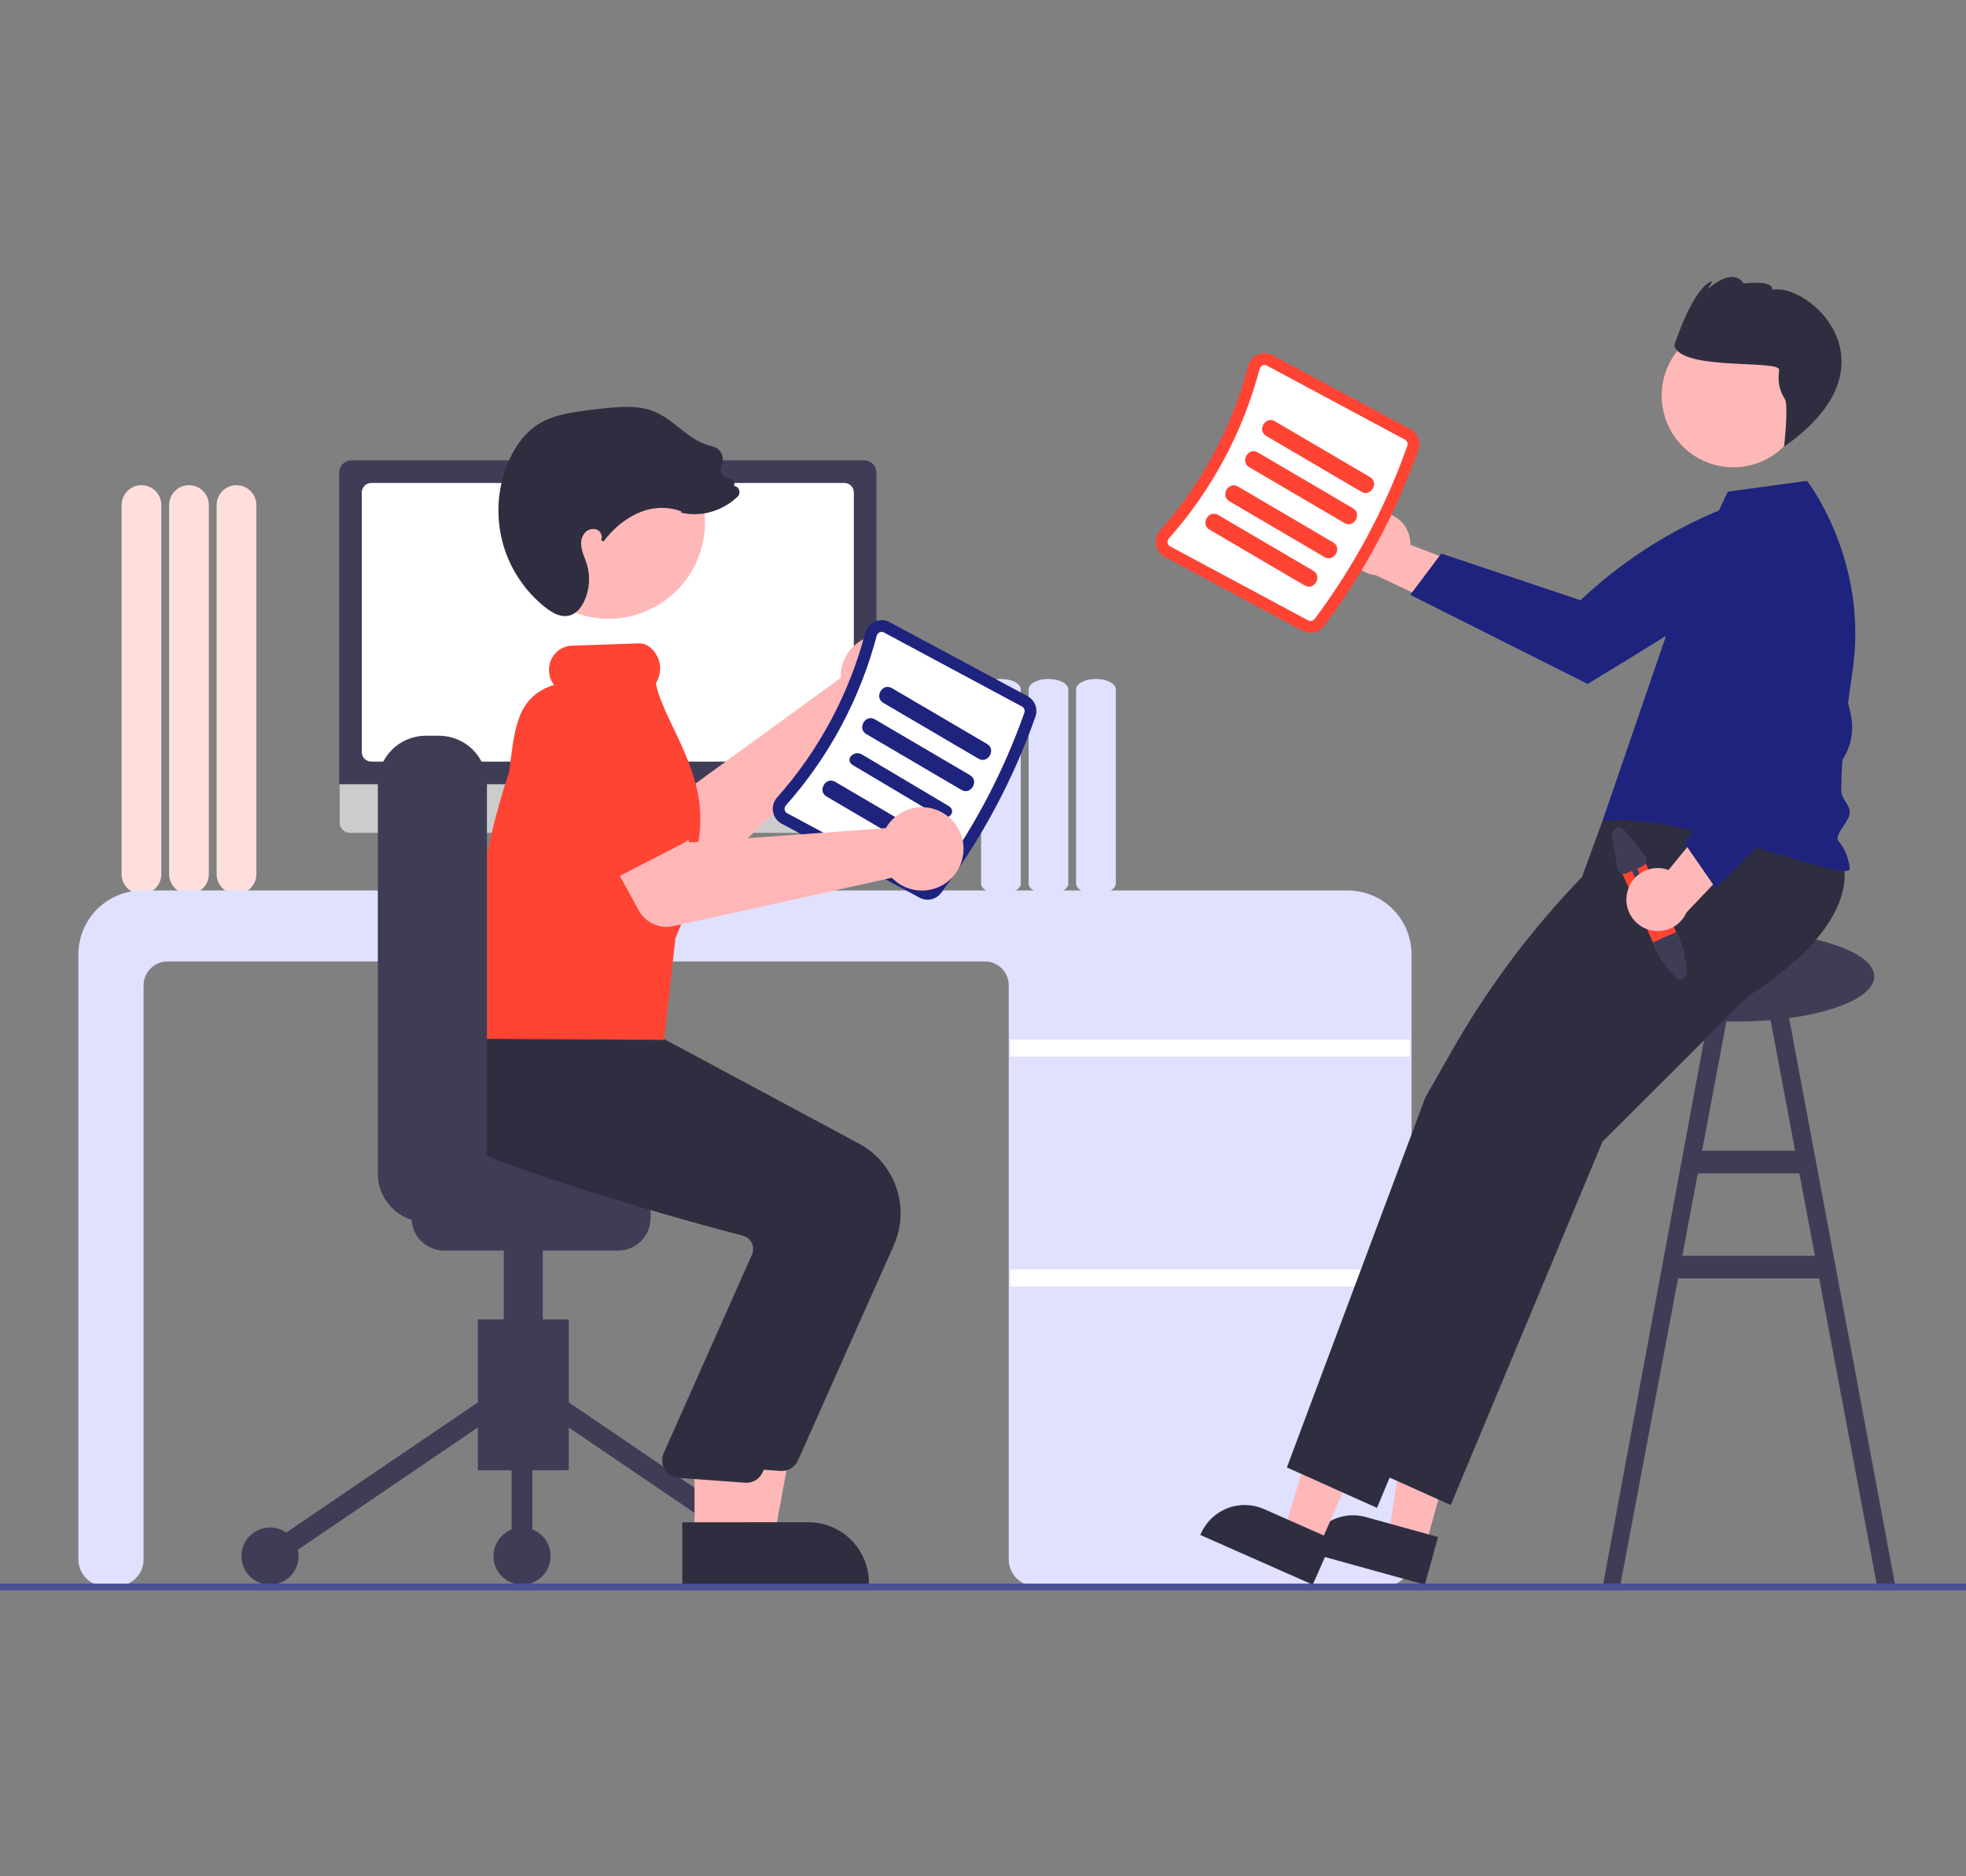 <svg xmlns="http://www.w3.org/2000/svg" width="220" height="210" viewBox="0 0 220 210" fill="none"><rect x="0" y="0" width="220" height="210" fill="#808080" stroke="none"/><g clip-path="url(#clip0_1495_9039)"><path d="M24.242 97.839V56.527C24.242 55.937 24.476 55.371 24.893 54.954C25.31 54.537 25.875 54.303 26.464 54.303C27.053 54.303 27.619 54.537 28.035 54.954C28.452 55.371 28.686 55.937 28.686 56.527V97.839C28.686 98.429 28.452 98.995 28.035 99.412C27.619 99.829 27.053 100.064 26.464 100.064C25.875 100.064 25.31 99.829 24.893 99.412C24.476 98.995 24.242 98.429 24.242 97.839Z" fill="#FFDFDC"></path><path d="M18.926 97.839V56.527C18.926 55.937 19.16 55.371 19.577 54.954C19.993 54.537 20.558 54.303 21.148 54.303C21.737 54.303 22.302 54.537 22.719 54.954C23.135 55.371 23.369 55.937 23.369 56.527V97.839C23.369 98.429 23.135 98.995 22.719 99.412C22.302 99.829 21.737 100.064 21.148 100.064C20.558 100.064 19.993 99.829 19.577 99.412C19.16 98.995 18.926 98.429 18.926 97.839Z" fill="#FFDFDC"></path><path d="M13.609 97.839V56.527C13.609 55.937 13.844 55.371 14.26 54.954C14.677 54.537 15.242 54.303 15.831 54.303C16.421 54.303 16.986 54.537 17.402 54.954C17.819 55.371 18.053 55.937 18.053 56.527V97.839C18.053 98.429 17.819 98.995 17.402 99.412C16.986 99.829 16.421 100.064 15.831 100.064C15.242 100.064 14.677 99.829 14.26 99.412C13.844 98.995 13.609 98.429 13.609 97.839Z" fill="#FFDFDC"></path><path d="M210.02 177.364L212.072 177.411L199.7 111.236L197.648 111.623L200.878 128.79H190.469L193.7 111.623L191.648 111.236L179.379 177.411L181.328 177.364L187.778 143.09H203.57L210.02 177.364ZM188.257 140.548L189.991 131.332H201.357L203.091 140.548H188.257Z" fill="#3F3D56"></path><path d="M120.418 98.892V77.16C120.418 76.515 121.415 75.99 122.64 75.99C123.865 75.99 124.862 76.515 124.862 77.16V98.892C124.862 99.537 123.865 100.062 122.64 100.062C121.415 100.062 120.418 99.537 120.418 98.892Z" fill="#DFE1FF"></path><path d="M115.102 98.892V77.16C115.102 76.515 116.098 75.99 117.323 75.99C118.549 75.99 119.545 76.515 119.545 77.16V98.892C119.545 99.537 118.549 100.062 117.323 100.062C116.098 100.062 115.102 99.537 115.102 98.892Z" fill="#DFE1FF"></path><path d="M109.785 98.892V77.16C109.785 76.515 110.782 75.99 112.007 75.99C113.232 75.99 114.229 76.515 114.229 77.16V98.892C114.229 99.537 113.232 100.062 112.007 100.062C110.782 100.062 109.785 99.537 109.785 98.892Z" fill="#DFE1FF"></path><path d="M154.971 177.523H115.861C115.071 177.522 114.313 177.207 113.754 176.648C113.196 176.088 112.881 175.33 112.88 174.538V110.277C112.88 109.57 112.599 108.892 112.099 108.393C111.6 107.893 110.923 107.611 110.217 107.611H18.734C18.027 107.611 17.351 107.893 16.851 108.393C16.352 108.892 16.071 109.57 16.07 110.277V174.538C16.069 175.33 15.755 176.088 15.196 176.648C14.637 177.208 13.879 177.522 13.089 177.523H11.751C10.96 177.522 10.203 177.208 9.644 176.648C9.085 176.088 8.77 175.33 8.77 174.538V106.816C8.772 104.92 9.525 103.103 10.864 101.763C12.203 100.422 14.018 99.668 15.911 99.666H150.811C152.704 99.668 154.52 100.422 155.859 101.763C157.198 103.103 157.951 104.92 157.953 106.816V174.538C157.952 175.33 157.637 176.088 157.079 176.648C156.52 177.208 155.762 177.522 154.971 177.523Z" fill="#DFE1FF"></path><path d="M157.794 116.35H113.039V118.256H157.794V116.35Z" fill="white"></path><path d="M157.794 142.09H113.039V143.997H157.794V142.09Z" fill="white"></path><path d="M75.994 99.352L74.708 98.809L73.825 92.353H62.075L61.118 98.783L59.967 99.359C59.912 99.387 59.868 99.432 59.842 99.488C59.816 99.544 59.81 99.607 59.824 99.667C59.838 99.727 59.872 99.78 59.92 99.818C59.968 99.856 60.028 99.877 60.09 99.877H75.888C75.951 99.877 76.012 99.856 76.061 99.816C76.11 99.775 76.143 99.72 76.156 99.658C76.168 99.596 76.159 99.532 76.129 99.476C76.1 99.42 76.052 99.376 75.994 99.352Z" fill="#DFE1FF"></path><path d="M96.875 93.214H39.153C38.85 93.213 38.56 93.092 38.346 92.878C38.132 92.663 38.012 92.372 38.012 92.069V83.92H98.016V92.069C98.016 92.372 97.896 92.663 97.682 92.878C97.468 93.092 97.178 93.213 96.875 93.214Z" fill="#CCCCCC"></path><path d="M98.075 87.77H37.957V52.902C37.958 52.536 38.103 52.185 38.361 51.926C38.62 51.667 38.97 51.522 39.336 51.522H96.696C97.061 51.522 97.412 51.667 97.67 51.926C97.929 52.185 98.074 52.536 98.075 52.902V87.77Z" fill="#3F3D56"></path><path d="M94.484 85.24H41.547C41.265 85.24 40.995 85.128 40.796 84.928C40.597 84.729 40.485 84.458 40.484 84.176V55.117C40.485 54.835 40.597 54.564 40.796 54.365C40.995 54.165 41.265 54.053 41.547 54.053H94.484C94.765 54.053 95.035 54.165 95.235 54.365C95.434 54.564 95.546 54.835 95.546 55.117V84.176C95.546 84.458 95.434 84.729 95.235 84.928C95.035 85.128 94.765 85.24 94.484 85.24Z" fill="white"></path><path d="M153.828 57.389C154.335 57.316 154.851 57.355 155.341 57.504C155.83 57.652 156.282 57.906 156.663 58.248C157.044 58.59 157.345 59.011 157.546 59.482C157.747 59.953 157.842 60.462 157.825 60.974L169.431 65.447L164.173 69.208L153.958 64.384C153.101 64.299 152.305 63.901 151.721 63.267C151.137 62.633 150.806 61.807 150.79 60.944C150.774 60.082 151.074 59.244 151.634 58.589C152.194 57.934 152.975 57.507 153.828 57.389Z" fill="#FFB8B8"></path><path d="M197.897 55.193L199.86 58.767C199.386 61.034 198.16 63.074 196.381 64.555C193.375 67.093 177.656 76.547 177.656 76.547L157.812 66.573L161.284 61.954L176.863 67.182C182.642 61.718 189.616 57.681 197.23 55.394L197.897 55.193Z" fill="#1E237E"></path><path d="M194.244 114.335C202.798 114.335 209.731 112.073 209.731 109.283C209.731 106.492 202.798 104.23 194.244 104.23C185.691 104.23 178.758 106.492 178.758 109.283C178.758 112.073 185.691 114.335 194.244 114.335Z" fill="#3F3D56"></path><path d="M159.503 173.084L155.391 171.946L157.818 155.523L163.888 157.204L159.503 173.084Z" fill="#FFB8B8"></path><path d="M159.447 177.364L146.188 173.694L146.234 173.526C146.612 172.156 147.519 170.992 148.754 170.291C149.99 169.59 151.453 169.409 152.822 169.787L152.822 169.788L160.921 172.029L159.447 177.364Z" fill="#2F2E41"></path><path d="M147.579 173.136L143.676 171.411L148.466 155.518L154.227 158.064L147.579 173.136Z" fill="#FFB8B8"></path><path d="M146.901 177.364L134.316 171.8L134.387 171.641C134.96 170.34 136.027 169.321 137.351 168.807C138.675 168.294 140.149 168.328 141.448 168.902L141.448 168.902L149.135 172.3L146.901 177.364Z" fill="#2F2E41"></path><path d="M206.298 96.93C206.298 96.93 208.367 103.347 195.674 111.462L179.327 127.771L162.342 168.449L152.258 163.923L154.236 158.637L155.563 155.091L156.242 153.276L156.97 151.331L167.765 122.481L176.834 106.584L177.097 97.958L179.327 91.878L195.51 86.129L206.298 96.93Z" fill="#2F2E41"></path><path d="M198.045 97.248C198.045 97.248 200.113 103.665 187.42 111.781L171.073 128.089L154.088 168.767L144.004 164.241L145.982 158.956L147.309 155.409L147.988 153.595L148.716 151.65L159.511 122.799L162.548 117.476C166.553 110.455 171.421 103.962 177.036 98.15L180.013 95.07L180.33 90.303L187.256 86.447L198.045 97.248Z" fill="#2F2E41"></path><path d="M188.264 65.833L193.342 55.029L202.205 53.818C202.205 53.818 209.125 62.645 207.308 75.049C206.627 79.701 206.072 84.331 206.039 88.396C206.03 89.478 206.975 89.961 206.991 90.938C207.007 91.899 205.2 93.463 205.721 94.116C206.467 95.016 206.911 96.128 206.991 97.294C206.362 98.793 187.326 90.673 179.324 91.878L188.264 65.833Z" fill="#1E237E"></path><path d="M200.854 48.377C203.116 44.567 201.865 39.643 198.059 37.378C194.254 35.113 189.335 36.365 187.073 40.175C184.81 43.986 186.062 48.91 189.867 51.175C193.673 53.44 198.592 52.187 200.854 48.377Z" fill="#FFB8B8"></path><path d="M199.089 41.396C199.073 41.607 199.052 41.886 199.028 42.203C199.003 43.069 199.247 43.922 199.726 44.644C200.174 45.403 199.639 49.989 199.639 49.989C212.77 40.825 202.394 31.619 198.336 32.437C198.421 31.272 195.111 31.733 195.111 31.733C193.849 29.767 191.085 32.377 191.085 32.377L191.619 31.479C189.473 32.025 187.352 38.666 187.352 38.666C188.079 41.53 199.173 40.23 199.089 41.396Z" fill="#2F2E41"></path><path d="M148.149 70.082C152.661 64.073 156.228 57.408 158.726 50.319C158.871 49.895 158.861 49.433 158.697 49.016C158.534 48.599 158.228 48.253 157.834 48.041L142.393 39.758C142.143 39.622 141.866 39.546 141.583 39.535C141.299 39.523 141.016 39.577 140.756 39.691C140.492 39.806 140.257 39.98 140.069 40.2C139.882 40.42 139.747 40.68 139.675 40.959C137.878 47.791 134.5 54.103 129.814 59.385C129.621 59.6 129.48 59.856 129.401 60.134C129.322 60.412 129.307 60.705 129.358 60.989C129.407 61.269 129.519 61.534 129.685 61.764C129.852 61.994 130.069 62.183 130.32 62.317L145.76 70.6C146.155 70.811 146.612 70.874 147.05 70.78C147.487 70.685 147.877 70.438 148.149 70.082Z" fill="#FF4434"></path><path d="M147.098 69.29C147.015 69.394 146.898 69.466 146.768 69.492C146.638 69.519 146.503 69.5 146.385 69.438L130.945 61.154C130.87 61.115 130.805 61.059 130.755 60.991C130.705 60.922 130.672 60.843 130.658 60.76C130.642 60.672 130.646 60.581 130.671 60.495C130.696 60.409 130.74 60.33 130.801 60.264C135.625 54.826 139.102 48.328 140.952 41.295C140.974 41.208 141.015 41.127 141.073 41.059C141.131 40.991 141.203 40.937 141.285 40.901C141.363 40.867 141.447 40.85 141.532 40.854C141.616 40.858 141.699 40.881 141.773 40.922L157.214 49.205C157.331 49.268 157.422 49.37 157.471 49.493C157.521 49.617 157.526 49.754 157.486 49.881C155.032 56.843 151.529 63.389 147.098 69.29Z" fill="white"></path><path d="M141.694 48.792L152.344 55.042C153.403 55.663 154.363 54.016 153.305 53.395L142.655 47.146C141.595 46.524 140.636 48.171 141.694 48.792Z" fill="#FF4434"></path><path d="M139.791 52.286L150.441 58.536C151.501 59.158 152.46 57.51 151.402 56.889L140.753 50.64C139.693 50.018 138.733 51.665 139.791 52.286Z" fill="#FF4434"></path><path d="M137.569 56.101L148.219 62.35C149.278 62.972 150.238 61.325 149.18 60.704L138.53 54.454C137.47 53.833 136.511 55.48 137.569 56.101Z" fill="#FF4434"></path><path d="M135.346 59.278L145.996 65.528C147.056 66.15 148.015 64.502 146.957 63.882L136.307 57.632C135.248 57.01 134.288 58.658 135.346 59.278Z" fill="#FF4434"></path><path d="M183.894 96.038L187.892 105.04C187.988 105.255 188.03 105.491 188.012 105.727C187.994 105.962 187.918 106.19 187.791 106.388C187.641 106.626 187.424 106.813 187.167 106.928C186.911 107.042 186.626 107.077 186.35 107.03C186.255 107.016 186.163 106.991 186.074 106.956C185.721 106.82 185.436 106.548 185.282 106.202L181.283 97.201C181.207 97.029 181.165 96.844 181.161 96.656C181.156 96.469 181.188 96.282 181.255 96.106C181.391 95.752 181.662 95.467 182.008 95.313C182.354 95.159 182.747 95.149 183.101 95.285C183.455 95.421 183.74 95.692 183.894 96.038Z" fill="#FF4434"></path><path d="M187.571 104.314L188.372 106.131L188.782 108.707C188.809 108.876 188.779 109.05 188.697 109.201C188.616 109.352 188.486 109.472 188.33 109.541C188.173 109.611 187.998 109.627 187.831 109.587C187.664 109.546 187.515 109.452 187.408 109.318L185.75 107.254L184.961 105.477L187.571 104.314Z" fill="#3F3D56"></path><path d="M180.396 93.535L180.969 97.138C180.988 97.256 181.034 97.368 181.103 97.466C181.172 97.564 181.262 97.644 181.367 97.701C181.472 97.758 181.588 97.79 181.707 97.795C181.827 97.799 181.945 97.776 182.054 97.728L182.622 97.475L183.719 99.943C183.753 100.02 183.816 100.08 183.895 100.11C183.973 100.14 184.061 100.138 184.138 100.104C184.214 100.07 184.274 100.006 184.305 99.928C184.335 99.849 184.333 99.762 184.299 99.685L183.202 97.217L183.771 96.964C183.959 96.88 184.106 96.725 184.18 96.532C184.255 96.34 184.25 96.126 184.167 95.937C184.139 95.874 184.103 95.816 184.06 95.762L181.771 92.923C181.663 92.789 181.514 92.695 181.348 92.654C181.181 92.614 181.006 92.63 180.849 92.7C180.692 92.77 180.563 92.889 180.481 93.04C180.399 93.191 180.369 93.365 180.396 93.535Z" fill="#3F3D56"></path><path d="M182.055 100.04C182.145 99.536 182.345 99.057 182.639 98.639C182.934 98.22 183.317 97.871 183.761 97.617C184.205 97.362 184.699 97.208 185.209 97.165C185.719 97.123 186.232 97.193 186.712 97.37L194.605 87.748L196.516 93.929L188.728 102.118C188.377 102.906 187.749 103.537 186.964 103.892C186.18 104.248 185.292 104.303 184.469 104.046C183.647 103.79 182.947 103.241 182.502 102.502C182.057 101.764 181.898 100.888 182.055 100.04Z" fill="#FFB8B8"></path><path d="M191.992 99.415L188.516 94.387L198.387 81.21L193.302 70.301L193.672 57.324L197.874 56.547L197.926 56.573C199.969 57.75 201.548 59.592 202.401 61.792C203.45 64.416 205.79 74.265 207.092 79.903C207.347 80.995 207.319 82.135 207.01 83.213C206.701 84.292 206.122 85.273 205.327 86.064L191.992 99.415Z" fill="#1E237E"></path><path d="M94.115 75.123C94.086 75.367 94.076 75.613 94.086 75.859L76.288 88.823L71.398 86.656L67.168 93.617L75.452 98.294C76.121 98.672 76.894 98.823 77.656 98.723C78.418 98.623 79.127 98.279 79.677 97.741L97.59 80.224C98.507 80.457 99.473 80.405 100.36 80.075C101.247 79.746 102.012 79.153 102.554 78.377C103.097 77.601 103.39 76.678 103.396 75.731C103.401 74.784 103.119 73.857 102.586 73.075C102.053 72.292 101.294 71.691 100.411 71.351C99.529 71.01 98.563 70.947 97.644 71.169C96.724 71.392 95.894 71.889 95.263 72.595C94.633 73.302 94.232 74.183 94.115 75.123Z" fill="#FFB6B6"></path><path d="M75.711 89.297L70.521 97.956C70.374 98.203 70.174 98.414 69.938 98.577C69.701 98.739 69.432 98.849 69.149 98.897C68.867 98.947 68.576 98.934 68.299 98.861C68.022 98.787 67.763 98.655 67.541 98.473L59.77 92.083C58.516 91.319 57.615 90.088 57.265 88.661C56.915 87.233 57.145 85.725 57.904 84.467C58.664 83.209 59.89 82.303 61.315 81.949C62.74 81.595 64.247 81.82 65.506 82.577L74.765 86.422C75.03 86.532 75.268 86.698 75.463 86.909C75.658 87.119 75.806 87.37 75.896 87.642C75.986 87.915 76.016 88.204 75.984 88.49C75.952 88.775 75.859 89.051 75.711 89.297Z" fill="#FF4434"></path><path d="M53.475 164.559H63.648V147.679H53.475V164.559Z" fill="#3F3D56"></path><path d="M63.138 156.612L61.832 158.539L86.249 175.127L87.555 173.201L63.138 156.612Z" fill="#3F3D56"></path><path d="M53.983 156.611L29.566 173.199L30.872 175.126L55.289 158.538L53.983 156.611Z" fill="#3F3D56"></path><path d="M86.901 177.365C88.666 177.365 90.098 175.932 90.098 174.164C90.098 172.396 88.666 170.963 86.901 170.963C85.135 170.963 83.703 172.396 83.703 174.164C83.703 175.932 85.135 177.365 86.901 177.365Z" fill="#3F3D56"></path><path d="M58.416 177.365C60.182 177.365 61.614 175.932 61.614 174.164C61.614 172.396 60.182 170.963 58.416 170.963C56.65 170.963 55.219 172.396 55.219 174.164C55.219 175.932 56.65 177.365 58.416 177.365Z" fill="#3F3D56"></path><path d="M30.217 177.365C31.983 177.365 33.414 175.932 33.414 174.164C33.414 172.396 31.983 170.963 30.217 170.963C28.451 170.963 27.02 172.396 27.02 174.164C27.02 175.932 28.451 177.365 30.217 177.365Z" fill="#3F3D56"></path><path d="M59.575 157.574H57.25V174.162H59.575V157.574Z" fill="#3F3D56"></path><path d="M56.378 155.246H60.738V132.837H56.378V155.246Z" fill="#3F3D56"></path><path d="M46.059 136.331V131.093C46.06 130.128 46.443 129.204 47.124 128.522C47.805 127.84 48.729 127.456 49.692 127.455H69.168C70.131 127.456 71.055 127.84 71.736 128.522C72.417 129.204 72.8 130.128 72.801 131.093V136.331C72.8 137.296 72.417 138.22 71.736 138.902C71.055 139.584 70.131 139.968 69.168 139.969H49.692C48.729 139.968 47.805 139.584 47.124 138.902C46.443 138.22 46.06 137.296 46.059 136.331Z" fill="#3F3D56"></path><path d="M81.235 172.137L86.621 172.136L89.184 158.15L81.234 158.151L81.235 172.137Z" fill="#FFB8B8"></path><path d="M79.864 177.365L97.231 177.365V177.145C97.231 176.256 97.056 175.376 96.716 174.555C96.377 173.734 95.879 172.988 95.251 172.359C94.623 171.731 93.878 171.232 93.058 170.892C92.238 170.552 91.359 170.377 90.471 170.377H90.471L79.863 170.377L79.864 177.365Z" fill="#2F2E41"></path><path d="M89.29 163.465L100.028 139.357C100.924 137.325 101.023 135.03 100.305 132.928C99.587 130.827 98.105 129.073 96.153 128.016L72.862 115.512L62.234 114.607L52.431 113.715L52.36 113.835C52.27 113.988 50.162 117.633 51.587 121.63C52.667 124.661 55.479 127.029 59.942 128.668C70.361 132.493 82.396 135.762 87.087 136.989C87.295 137.042 87.488 137.139 87.656 137.272C87.823 137.406 87.961 137.573 88.059 137.763C88.157 137.951 88.216 138.158 88.231 138.37C88.245 138.582 88.216 138.794 88.145 138.994L78.169 161.433C78.065 161.718 78.028 162.023 78.06 162.324C78.092 162.625 78.192 162.915 78.354 163.172C78.516 163.428 78.734 163.644 78.992 163.802C79.25 163.96 79.541 164.057 79.843 164.085L87.297 164.629C87.36 164.635 87.423 164.638 87.486 164.638C87.868 164.638 88.241 164.527 88.561 164.319C88.881 164.11 89.134 163.814 89.29 163.465Z" fill="#2F2E41"></path><path d="M77.719 172.137L83.105 172.136L85.668 158.15L77.719 158.151L77.719 172.137Z" fill="#FFB8B8"></path><path d="M76.348 177.365L93.715 177.365V177.145C93.715 176.256 93.54 175.376 93.201 174.555C92.861 173.734 92.363 172.988 91.735 172.359C91.108 171.731 90.362 171.232 89.542 170.892C88.722 170.552 87.843 170.377 86.956 170.377H86.955L76.348 170.377L76.348 177.365Z" fill="#2F2E41"></path><path d="M85.339 164.784L96.077 140.677C96.974 138.645 97.073 136.35 96.355 134.248C95.637 132.146 94.154 130.392 92.203 129.336L68.912 116.832L58.284 115.927L50.605 115.26L50.606 115.154C50.516 115.307 48.408 118.952 49.833 122.949C50.914 125.981 51.528 128.349 55.992 129.988C66.41 133.812 78.446 137.081 83.137 138.309C83.344 138.362 83.538 138.458 83.705 138.592C83.873 138.725 84.01 138.893 84.108 139.083C84.207 139.271 84.265 139.478 84.28 139.689C84.295 139.901 84.266 140.114 84.194 140.314L74.219 162.753C74.114 163.037 74.077 163.342 74.109 163.644C74.141 163.945 74.242 164.235 74.403 164.491C74.565 164.748 74.784 164.963 75.042 165.122C75.3 165.28 75.591 165.377 75.892 165.405L83.346 165.948C83.409 165.954 83.472 165.957 83.535 165.957C83.917 165.957 84.29 165.846 84.611 165.638C84.931 165.43 85.184 165.133 85.339 164.784Z" fill="#2F2E41"></path><path d="M78.601 60.948C79.98 55.143 76.398 49.319 70.6 47.938C64.802 46.558 58.985 50.144 57.606 55.949C56.227 61.754 59.809 67.578 65.607 68.958C71.405 70.339 77.223 66.752 78.601 60.948Z" fill="#FFB8B8"></path><path d="M105.298 99.955C109.81 93.946 113.377 87.281 115.875 80.192C116.02 79.768 116.009 79.306 115.846 78.889C115.682 78.472 115.376 78.126 114.982 77.914L99.542 69.63C99.292 69.496 99.015 69.419 98.731 69.408C98.447 69.396 98.165 69.45 97.905 69.564C97.64 69.679 97.405 69.853 97.218 70.073C97.03 70.293 96.895 70.553 96.823 70.832C95.026 77.664 91.648 83.976 86.962 89.258C86.769 89.473 86.628 89.73 86.549 90.007C86.47 90.285 86.455 90.578 86.506 90.862C86.555 91.142 86.667 91.407 86.834 91.637C87.001 91.867 87.218 92.056 87.468 92.19L102.909 100.473C103.304 100.684 103.761 100.747 104.198 100.653C104.636 100.558 105.025 100.311 105.298 99.955Z" fill="#1E237E"></path><path d="M104.246 99.161C104.163 99.265 104.047 99.337 103.917 99.364C103.786 99.39 103.651 99.371 103.534 99.309L88.093 91.025C88.018 90.986 87.953 90.93 87.903 90.862C87.854 90.793 87.82 90.714 87.806 90.631C87.79 90.543 87.795 90.452 87.82 90.366C87.844 90.28 87.889 90.201 87.949 90.135C92.773 84.697 96.251 78.199 98.101 71.166C98.122 71.079 98.163 70.998 98.221 70.93C98.279 70.862 98.352 70.808 98.434 70.772C98.511 70.738 98.596 70.722 98.68 70.725C98.765 70.729 98.847 70.752 98.922 70.793L114.362 79.076C114.479 79.139 114.57 79.241 114.62 79.365C114.67 79.488 114.675 79.625 114.634 79.752C112.181 86.714 108.678 93.26 104.246 99.161Z" fill="white"></path><path d="M98.842 78.663L109.492 84.913C110.552 85.535 111.511 83.887 110.453 83.266L99.803 77.017C98.744 76.395 97.784 78.042 98.842 78.663Z" fill="#1E237E"></path><path d="M96.94 82.159L107.59 88.409C108.649 89.031 109.609 87.383 108.551 86.763L97.901 80.513C96.841 79.891 95.882 81.538 96.94 82.159Z" fill="#1E237E"></path><path d="M95.443 85.64L105.129 91.397C106.092 91.97 107.123 90.786 106.161 90.214L96.475 84.457C95.512 83.884 94.481 85.069 95.443 85.64Z" fill="#1E237E"></path><path d="M92.495 89.15L103.144 95.399C104.204 96.021 105.164 94.374 104.106 93.753L93.456 87.503C92.396 86.881 91.437 88.529 92.495 89.15Z" fill="#1E237E"></path><path d="M74.326 116.388L52.973 116.26L52.967 116.108C52.56 105.381 53.869 95.665 56.97 86.403C57.014 86.056 57.061 85.686 57.108 85.322C57.637 81.178 58.058 77.889 61.993 76.663C61.666 76.227 61.472 75.704 61.437 75.159C61.413 74.797 61.46 74.433 61.577 74.089C61.694 73.746 61.878 73.429 62.118 73.157C62.348 72.894 62.628 72.68 62.942 72.527C63.255 72.374 63.596 72.285 63.944 72.265L71.545 72.006C71.944 72.003 72.333 72.135 72.648 72.38C73.227 72.811 73.633 73.433 73.795 74.137C73.957 74.84 73.864 75.578 73.532 76.218C73.442 76.397 73.408 76.478 73.395 76.513C73.665 77.931 74.467 79.614 75.315 81.396C76.53 83.947 77.907 86.838 78.261 89.931C78.452 91.601 78.373 93.291 78.025 94.936C77.867 95.822 77.831 96.726 77.917 97.622C77.987 98.951 78.052 100.206 77.302 101.419C77.111 101.748 76.892 102.099 76.635 102.487L75.58 105.013L74.326 116.388Z" fill="#FF4434"></path><path d="M42.281 131.398V87.715C42.283 86.291 42.848 84.927 43.854 83.92C44.859 82.913 46.222 82.347 47.644 82.346H49.127C50.549 82.347 51.912 82.913 52.917 83.92C53.923 84.927 54.488 86.291 54.49 87.715V131.398C54.488 132.821 53.923 134.186 52.917 135.193C51.912 136.199 50.549 136.765 49.127 136.767H47.644C46.222 136.765 44.859 136.199 43.854 135.193C42.848 134.186 42.283 132.821 42.281 131.398Z" fill="#3F3D56"></path><path d="M99.544 92.075C99.39 92.267 99.252 92.471 99.131 92.685L77.18 94.289L74.169 89.865L66.906 93.541L71.476 101.892C71.845 102.567 72.423 103.103 73.122 103.421C73.822 103.739 74.606 103.821 75.356 103.655L99.806 98.243C100.462 98.926 101.31 99.393 102.237 99.581C103.164 99.77 104.126 99.671 104.996 99.299C105.866 98.926 106.602 98.297 107.106 97.496C107.61 96.694 107.859 95.758 107.818 94.812C107.778 93.865 107.451 92.954 106.881 92.198C106.31 91.443 105.524 90.879 104.625 90.582C103.727 90.284 102.76 90.268 101.852 90.535C100.944 90.802 100.139 91.339 99.544 92.075Z" fill="#FFB6B6"></path><path d="M76.443 94.387L67.469 98.999C67.214 99.13 66.933 99.204 66.647 99.217C66.36 99.23 66.074 99.181 65.808 99.073C65.542 98.965 65.302 98.801 65.105 98.592C64.908 98.383 64.758 98.134 64.666 97.862L61.435 88.328C60.772 87.019 60.654 85.501 61.107 84.106C61.559 82.71 62.545 81.55 63.85 80.881C59.872 82.925 68.156 77.118 71.318 83.286L77.155 91.444C77.322 91.678 77.437 91.945 77.492 92.227C77.546 92.509 77.54 92.8 77.472 93.079C77.404 93.358 77.278 93.62 77.1 93.845C76.922 94.071 76.698 94.256 76.443 94.387Z" fill="#FF4434"></path><path d="M63.229 68.955C62.58 68.955 61.863 68.642 61.055 68.007C58.678 66.138 56.978 63.539 56.218 60.61C55.457 57.681 55.677 54.583 56.845 51.792C57.432 50.387 58.531 48.477 60.429 47.358C61.794 46.554 63.396 46.264 64.792 46.054C66 45.873 67.223 45.729 68.427 45.626C69.866 45.503 71.528 45.42 73.044 45.996C74.155 46.419 75.1 47.166 76.015 47.887C76.333 48.139 76.663 48.399 76.993 48.64C77.793 49.264 78.715 49.713 79.7 49.956C79.907 49.999 80.103 50.087 80.275 50.212C80.446 50.338 80.588 50.498 80.692 50.684C80.798 50.872 80.862 51.081 80.88 51.297C80.899 51.512 80.871 51.729 80.798 51.932C80.655 52.333 80.527 52.694 80.787 53.084C80.883 53.222 81.012 53.334 81.162 53.411C81.312 53.487 81.478 53.526 81.646 53.523C81.735 53.521 81.822 53.542 81.901 53.583C81.98 53.624 82.047 53.684 82.096 53.758C82.146 53.831 82.178 53.915 82.188 54.003C82.199 54.091 82.187 54.181 82.155 54.263L82.113 54.371C82.225 54.381 82.332 54.419 82.427 54.48C82.52 54.541 82.598 54.624 82.653 54.722C82.735 54.862 82.766 55.025 82.742 55.185C82.719 55.345 82.641 55.492 82.523 55.602C81.56 56.52 80.359 57.149 79.057 57.418C78.166 57.593 77.25 57.591 76.36 57.412L76.216 57.384L76.234 57.225C72.633 55.939 69.383 58.121 67.53 60.615L67.262 60.446C67.308 60.353 67.335 60.252 67.341 60.148C67.347 60.045 67.332 59.941 67.296 59.844C67.259 59.727 67.199 59.618 67.12 59.524C67.04 59.43 66.944 59.353 66.834 59.297C66.614 59.206 66.371 59.182 66.137 59.229C65.903 59.276 65.688 59.391 65.519 59.56C65.347 59.74 65.215 59.954 65.13 60.189C65.045 60.423 65.01 60.673 65.027 60.922C65.076 61.449 65.21 61.965 65.424 62.449C65.511 62.681 65.602 62.92 65.675 63.161C66.085 64.533 65.976 66.008 65.368 67.304C65.087 67.895 64.58 68.649 63.757 68.882C63.585 68.931 63.408 68.956 63.229 68.955Z" fill="#2F2E41"></path><path d="M238.621 178.001H-17.623C-17.723 178.001 -17.819 177.961 -17.89 177.89C-17.96 177.819 -18 177.723 -18 177.623C-18 177.522 -17.96 177.426 -17.89 177.355C-17.819 177.284 -17.723 177.244 -17.623 177.244H238.621C238.721 177.244 238.817 177.284 238.888 177.355C238.959 177.426 238.999 177.522 238.999 177.623C238.999 177.723 238.959 177.819 238.888 177.89C238.817 177.961 238.721 178.001 238.621 178.001Z" fill="#4B4F96"></path></g><defs><clipPath id="clip0_1495_9039"><rect width="220" height="210" fill="white"></rect></clipPath></defs></svg>